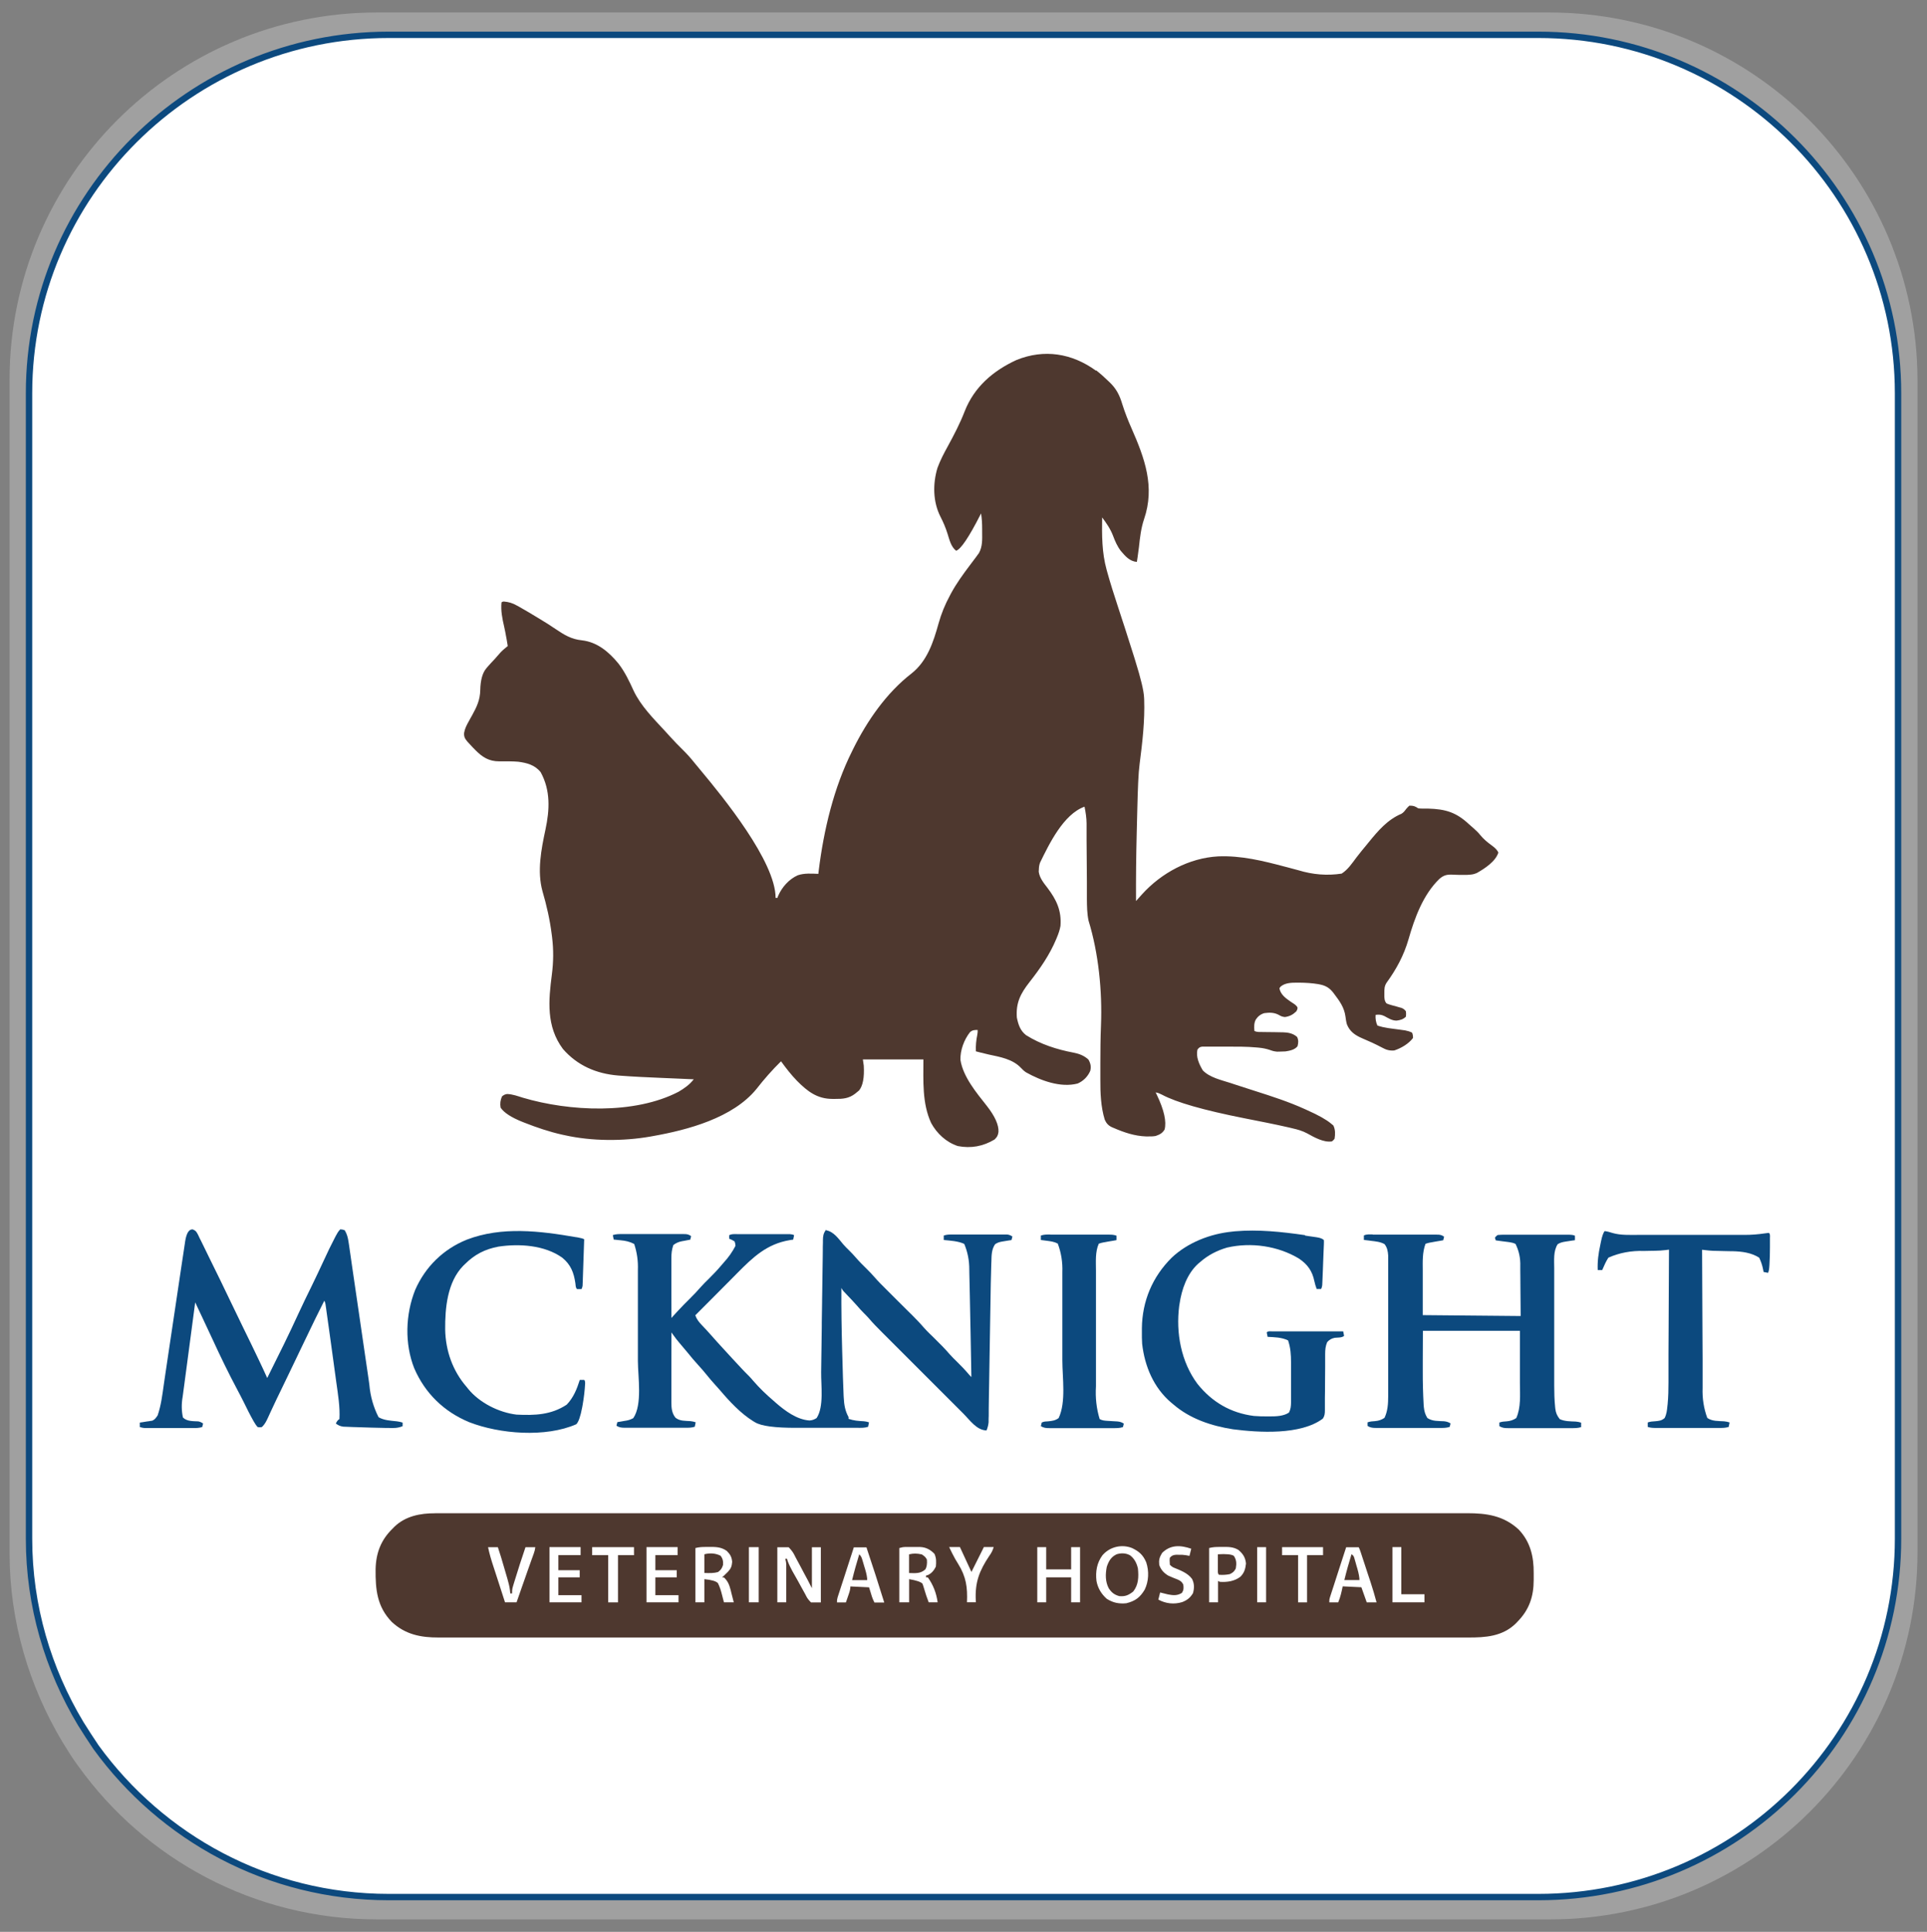 <?xml version="1.0" encoding="UTF-8"?>
<svg xmlns="http://www.w3.org/2000/svg" version="1.1" viewBox="0 0 302.09 302.91">
  <rect x="0" y="0" width="302.09" height="302.91" fill="#808080" stroke="none"/>
  <defs>
    <style>
      .cls-1 {
        fill: #0c497e;
      }

      .cls-2 {
        fill: #a0a0a0;
      }

      .cls-3 {
        fill: #4e382f;
      }

      .cls-4 {
        fill: #fff;
        stroke: #0c497e;
        stroke-miterlimit: 10;
      }
    </style>
  </defs>
  <!-- Generator: Adobe Illustrator 28.7.2, SVG Export Plug-In . SVG Version: 1.2.0 Build 154)  -->
  <g>
    <g id="Layer_2">
      <path class="cls-2" d="M242.9,1.96H59.1C27.3,1.96,1.5,27.76,1.5,59.56v183.9c0,10.9,3.1,21,8.3,29.7.8,1.3,1.6,2.6,2.5,3.8,10.4,14.5,27.5,24,46.8,24h183.9c31.8,0,57.6-25.8,57.6-57.6V59.56c-.1-31.8-25.9-57.6-57.7-57.6Z"/>
      <path class="cls-4" d="M241.15,5.46H60.95C29.85,5.46,4.55,30.66,4.55,61.66v179.6c0,10.6,3,20.5,8.1,29,.8,1.3,1.6,2.5,2.4,3.7,10.3,14.2,27,23.5,45.9,23.5h180.2c31.2,0,56.4-25.2,56.4-56.2V61.66c0-31-25.3-56.2-56.4-56.2Z"/>
      <path class="cls-3" d="M171.83,58.06c.63.49,1.23,1.02,1.8,1.58.1.09.2.19.31.29,1.07,1.02,1.58,2.04,2,3.45.41,1.3.9,2.55,1.45,3.79,2.07,4.71,3.7,9.16,1.96,14.24-.48,1.43-.64,2.87-.8,4.37-.06.52-.13,1.04-.21,1.56q-.03.23-.07.46c-.02.1-.03.2-.05.31-1.15-.11-1.78-.88-2.51-1.72-.56-.74-.9-1.52-1.22-2.38-.41-1.07-1.03-1.97-1.71-2.88-.04,2.81-.05,5.48.7,8.2.04.16.09.31.13.47.48,1.73,1.03,3.44,1.59,5.15.28.85.55,1.7.83,2.55.09.28.18.57.28.85.49,1.52.98,3.05,1.46,4.58.07.24.15.48.22.72q1.28,4.1,1.36,5.67c0,.11.01.22.02.33.12,3.37-.28,6.76-.71,10.1-.11.86-.17,1.71-.21,2.57,0,.12-.01.24-.02.37-.06,1.31-.1,2.61-.13,3.92,0,.26-.01.52-.02.78-.01.54-.02,1.08-.04,1.62-.01.54-.02,1.08-.04,1.62-.09,3.55-.13,7.1-.11,10.65.09-.1.17-.19.26-.29.11-.13.22-.25.34-.38.11-.12.22-.25.34-.38,3.04-3.36,7.38-5.7,11.93-5.95,3.62-.15,7.03.7,10.5,1.62.12.03.23.06.35.09.57.15,1.15.31,1.72.46q3.42,1.05,6.8.53c.97-.62,1.62-1.6,2.3-2.51.52-.68,1.06-1.34,1.61-2,.11-.14.23-.28.35-.43,1.46-1.79,2.94-3.53,5.11-4.44.33-.2.5-.43.73-.74q.25-.3.51-.53c.62-.02.88.08,1.4.42q.33.04.7.04c.14,0,.28,0,.42,0,.15,0,.3,0,.45,0,2.71.08,4.38.58,6.38,2.45.25.22.49.44.74.65.37.33.71.65,1.02,1.04.52.63,1.13,1.15,1.8,1.63q.87.62,1.04,1.14c-.45,1.39-2.14,2.49-3.36,3.18-.4.17-.68.24-1.11.27-.14.01-.29.02-.43.03-.42.01-.83,0-1.25,0-.13,0-.26,0-.39-.01-.26,0-.51-.02-.77-.03-.83-.02-1.3.13-1.93.67-2.55,2.46-3.89,6.14-4.84,9.47-.73,2.52-1.9,4.69-3.44,6.81-.36.55-.35,1.03-.35,1.67,0,.17,0,.34,0,.52.03.44.05.68.31,1.03q.25.14.56.22c.11.03.22.07.34.1.25.07.49.14.74.2q.18.05.37.11c.11.03.23.06.34.09.34.13.5.25.72.54q.06.42,0,.84c-.43.43-.86.54-1.46.62-.73,0-1.28-.37-1.91-.71-.51-.24-.83-.26-1.38-.19q-.07.9.28,1.67c1.09.39,2.25.47,3.39.63.16.02.33.05.49.07.15.02.3.04.45.06.4.08.74.17,1.11.36q.16.39.14.84c-.68.91-1.86,1.6-2.93,1.95-.79.07-1.3-.11-1.98-.48-1-.53-2.01-.99-3.06-1.43-1.11-.48-1.94-1.05-2.39-2.19-.12-.42-.17-.82-.23-1.25-.19-1.4-.92-2.4-1.76-3.51-.06-.08-.13-.17-.19-.25-.55-.69-1.14-1.05-2.02-1.23-.09-.02-.19-.04-.29-.06-.98-.16-1.95-.22-2.95-.23-.11,0-.22,0-.33,0-.91,0-1.89.01-2.61.61q-.1.13-.2.26c.18,1.01.99,1.57,1.79,2.13.19.13.39.25.58.38q.27.2.42.42t-.14.7c-.54.52-1.05.79-1.79.89-.43-.05-.59-.12-.95-.33-.74-.4-1.47-.39-2.29-.28-.58.18-.98.5-1.32,1-.3.58-.27,1.15-.22,1.79.43.22.89.16,1.37.17.22,0,.45,0,.67.01.35,0,.7.01,1.05.01.34,0,.68.01,1.02.02q.15,0,.31,0c.83.02,1.65.16,2.28.74.23.5.2.92.06,1.45-.44.56-1.2.7-1.88.81-.29.02-.58.03-.87.03-.15,0-.3,0-.45.01-.42-.04-.69-.1-1.08-.25-.61-.21-1.19-.32-1.82-.38-.11-.01-.22-.02-.34-.03-1.53-.14-3.08-.13-4.61-.13-.53,0-1.06,0-1.58,0-.34,0-.67,0-1.01,0q-.24,0-.48,0c-.15,0-.29,0-.44,0q-.19,0-.39,0c-.39.06-.51.16-.74.47-.26,1.13.27,2.31.84,3.25,1.07,1.13,2.92,1.52,4.36,1.99.22.07.44.14.66.22,1.06.35,2.12.69,3.19,1.03,2.67.85,5.29,1.7,7.84,2.86.12.05.25.11.37.17q2.58,1.15,3.68,2.07c.12.1.24.2.37.31.32.65.3,1.36.19,2.07q-.18.26-.42.42c-1.28.21-2.78-.65-3.87-1.25-.76-.41-1.52-.62-2.36-.81q-.22-.05-.45-.11c-2.34-.54-4.7-.99-7.06-1.46q-9.54-1.89-12.89-3.69c-.35-.18-.62-.3-1-.36.07.14.13.27.2.41q1.69,3.55,1.2,5.41c-.36.59-.75.78-1.4,1.01-.4.07-.78.08-1.19.07-.11,0-.22,0-.33,0-1.77-.06-3.43-.62-5.04-1.32-.1-.04-.2-.09-.31-.13-.55-.26-.86-.61-1.11-1.17-.62-2.02-.7-4.2-.69-6.3,0-.16,0-.32,0-.48,0-.51,0-1.02,0-1.53,0-.17,0-.35,0-.53,0-2,.02-4,.1-6,.21-5.3-.38-11.27-1.95-16.37-.24-1.13-.25-2.29-.26-3.44,0-.14,0-.28,0-.42,0-.3,0-.59,0-.89,0-.47,0-.94,0-1.41,0-1.34-.02-2.67-.03-4.01,0-.82-.01-1.64-.02-2.46,0-.31,0-.62,0-.93,0-.44,0-.87,0-1.31q0-.19,0-.38c-.01-.9-.14-1.74-.32-2.62-3.3,1.17-5.55,5.85-6.98,8.79-.13.39-.17.67-.18,1.07q0,.17-.02.34c.14.97.76,1.74,1.35,2.5,1.43,1.89,2.24,3.58,2.06,5.99-.11.64-.31,1.21-.56,1.81q-.06.14-.12.29c-1.03,2.46-2.54,4.63-4.18,6.72-1.4,1.79-2.15,3.24-1.98,5.55.23,1.11.52,2.04,1.44,2.76,2.26,1.43,4.86,2.26,7.47,2.75.87.17,1.65.47,2.31,1.08.34.59.46,1.13.28,1.79-.39.89-1.09,1.59-1.98,1.97-2.68.69-5.76-.46-8.07-1.75-.32-.21-.54-.42-.8-.7-1.31-1.39-3.28-1.72-5.06-2.1-.45-.1-.9-.21-1.36-.33-.13-.03-.26-.07-.39-.1-.09-.02-.17-.04-.26-.07-.04-.9.04-1.72.22-2.6q.07-.34.06-.75c-.51,0-.82,0-1.21.35-.92,1.17-1.55,2.85-1.49,4.36.42,2.64,2.49,5.11,4.1,7.15q1.95,2.48,1.86,4.12c-.08.56-.2.79-.61,1.19-1.8,1.08-3.7,1.43-5.77,1.03-1.81-.6-3.28-1.96-4.18-3.62-1.43-3.11-1.21-6.62-1.21-9.96h-9.49c.05.32.09.64.14.98q.16,2.77-.73,3.88c-.13.1-.25.2-.38.31-.08.06-.15.12-.23.19-.99.77-1.95.84-3.17.83-.12,0-.25,0-.38,0-2.41,0-3.92-1.17-5.57-2.83-.93-.96-1.73-1.99-2.51-3.07-1.38,1.36-2.66,2.81-3.85,4.34-3.7,4.54-10.76,6.42-16.24,7.39-.13.02-.25.05-.38.07-4.29.75-9.18.74-13.44-.21-.14-.03-.27-.06-.42-.09-2.01-.45-3.95-1.11-5.86-1.86-.11-.04-.22-.09-.33-.13q-2.64-1.05-3.44-2.24c-.11-.64-.04-1.15.21-1.75q.35-.34.82-.39c.86.03,1.65.33,2.46.58,7.28,2.16,17.49,2.67,24.42-.94.91-.54,1.72-1.11,2.37-1.95-.11,0-.22,0-.34-.01-1.06-.04-2.13-.09-3.19-.14-.55-.02-1.09-.05-1.64-.07-2.1-.09-4.2-.18-6.29-.34-.14-.01-.27-.02-.41-.03-3.39-.28-6.37-1.55-8.64-4.16-2.64-3.55-2.27-7.57-1.73-11.72.25-1.95.27-3.83.03-5.79-.02-.15-.04-.31-.06-.47-.29-2.3-.8-4.55-1.45-6.77-.86-3.12-.19-6.56.47-9.65.66-3.1.82-6.12-.75-9-.9-1.13-2.15-1.46-3.52-1.64-.46-.04-.92-.05-1.38-.06-.18,0-.35,0-.54,0-.35,0-.71,0-1.06,0-1.61,0-2.63-.65-3.74-1.77-.07-.07-.14-.15-.21-.22-.07-.07-.15-.15-.22-.22-.22-.22-.43-.45-.63-.68-.07-.08-.14-.15-.21-.23-.38-.45-.54-.77-.49-1.36.12-.67.4-1.22.73-1.8.11-.21.23-.41.34-.62.06-.1.11-.2.17-.3.74-1.33,1.26-2.44,1.29-3.98q.05-2.36.96-3.42c.1-.11.19-.23.29-.34.31-.36.64-.7.97-1.05.32-.36.63-.71.94-1.07.36-.38.74-.69,1.15-1.02-.06-.34-.12-.68-.17-1.02-.02-.11-.04-.21-.06-.32-.1-.58-.21-1.15-.34-1.72-.29-1.27-.54-2.47-.41-3.78q.14-.14.39-.14c.76.07,1.36.25,2.02.63.1.05.2.11.3.16,1,.56,1.98,1.15,2.97,1.75.08.05.17.1.25.15.88.53,1.75,1.07,2.59,1.65,1.35.91,2.43,1.57,4.07,1.74,2.42.27,4.24,1.82,5.73,3.63,1.01,1.3,1.71,2.78,2.39,4.27,1.12,2.37,3.09,4.35,4.86,6.26.32.34.63.68.94,1.03.61.68,1.25,1.33,1.9,1.97.66.65,1.27,1.33,1.84,2.05.31.39.64.77.96,1.16,3.52,4.22,11.76,14.32,11.76,20.02h.28c.04-.1.07-.2.11-.3.6-1.38,1.71-2.64,3.09-3.25,1.04-.35,2.14-.26,3.22-.22.02-.17.04-.35.06-.52.79-6.36,2.35-12.97,5.24-18.73.05-.11.11-.22.16-.33,2.2-4.43,5.21-8.79,9.15-11.84,2.46-1.95,3.42-4.91,4.23-7.82.44-1.58,1.02-2.99,1.8-4.43.05-.09.1-.18.14-.27.87-1.61,1.92-3.05,3.02-4.51.1-.14.2-.27.31-.41.19-.26.39-.51.58-.77.09-.12.17-.24.26-.36.08-.1.15-.2.23-.31.57-1.04.51-2.14.5-3.29,0-.16,0-.32,0-.48,0-.83-.04-1.63-.17-2.45q-.06.12-.12.24-2.68,5.26-3.79,5.62c-.83-.65-1.05-1.75-1.36-2.71-.29-.92-.65-1.76-1.09-2.62-1.19-2.33-1.23-5.14-.48-7.65.44-1.2,1.02-2.31,1.64-3.43.97-1.78,1.9-3.56,2.63-5.45,1.5-3.83,4.45-6.36,8.12-8.05,4.34-1.76,8.7-1.06,12.46,1.67Z"/>
      <path class="cls-3" d="M68.23,237.27q.17,0,.35,0c.39,0,.78,0,1.17,0,.28,0,.57,0,.85,0,.78,0,1.56,0,2.34,0,.85,0,1.69,0,2.54,0,1.49,0,2.97,0,4.46,0,1.59,0,3.19,0,4.78,0q.15,0,.31,0c.41,0,.82,0,1.23,0,4.28,0,8.56,0,12.84,0,.46,0,.92,0,1.38,0,.11,0,.23,0,.35,0,2.53,0,5.07,0,7.6,0,1.04,0,2.09,0,3.13,0,.12,0,.23,0,.35,0,6.6,0,13.21,0,19.81,0,.25,0,.49,0,.74,0,1.12,0,2.23,0,3.35,0,.5,0,1,0,1.49,0,.25,0,.5,0,.75,0,7.88,0,15.75,0,23.63,0,1.98,0,3.97,0,5.95,0,.12,0,.24,0,.37,0,3.77,0,7.53,0,11.3,0q.18,0,.36,0c2.6,0,5.19,0,7.79,0,.93,0,1.86,0,2.79,0,.23,0,.46,0,.69,0,3.68,0,7.36,0,11.04,0,3.71,0,7.41,0,11.12,0,.51,0,1.02,0,1.54,0,.1,0,.2,0,.3,0,1.59,0,3.18,0,4.77,0,1.56,0,3.13,0,4.69,0,.84,0,1.67,0,2.51,0,.76,0,1.52,0,2.28,0,.27,0,.55,0,.82,0,3.07,0,5.72.38,8.08,2.56,1.83,1.93,2.37,4.24,2.35,6.82,0,.36,0,.72,0,1.07,0,2.63-.71,4.72-2.59,6.61-.09.09-.17.18-.26.27-2.08,2-4.73,2.17-7.44,2.16-.29,0-.57,0-.86,0-.78,0-1.57,0-2.35,0-.85,0-1.71,0-2.56,0-1.5,0-2.99,0-4.49,0-1.61,0-3.21,0-4.82,0q-.15,0-.31,0c-.41,0-.83,0-1.24,0-4.19,0-8.39,0-12.58,0-.58,0-1.16,0-1.74,0-.12,0-.23,0-.35,0-2.55,0-5.1,0-7.65,0-.35,0-.7,0-1.05,0-.94,0-1.87,0-2.81,0-6.53,0-13.07,0-19.6,0-.12,0-.25,0-.37,0-1.37,0-2.75,0-4.12,0-.12,0-.25,0-.38,0q-1.01,0-1.5,0c-7.93,0-15.86,0-23.79,0-2,0-4,0-5.99,0q-.18,0-.37,0c-3.79,0-7.58,0-11.38,0q-.18,0-.36,0c-2.61,0-5.23,0-7.84,0-.94,0-1.87,0-2.81,0-.23,0-.47,0-.7,0-3.71,0-7.41,0-11.12,0-3.84,0-7.67,0-11.51,0-.41,0-.82,0-1.24,0-.1,0-.2,0-.31,0-1.6,0-3.2,0-4.8,0-1.57,0-3.15,0-4.72,0-.84,0-1.68,0-2.53,0-.77,0-1.53,0-2.3,0-.28,0-.55,0-.83,0-2.8.01-5.22-.47-7.34-2.44-2.33-2.41-2.57-5.1-2.54-8.28.06-2.54.84-4.59,2.68-6.37.09-.09.17-.18.26-.27,1.74-1.68,4.06-2.13,6.4-2.12ZM172.85,243.83c-.9,1.22-1.13,2.57-.96,4.06.21,1.13.75,2.03,1.61,2.8.99.63,1.91.81,3.07.7,1.4-.35,2.14-.9,2.88-2.13.64-1.32.7-2.9.24-4.29-.49-1.15-1.11-1.71-2.23-2.24-1.61-.64-3.47-.2-4.61,1.11ZM182.15,243.57c-.4.62-.5,1.08-.42,1.81.27.77.72,1.25,1.4,1.67.5.23,1,.43,1.52.63.44.21.62.34.85.77.07.54.08.85-.21,1.31-.71.46-1.4.4-2.2.24-.41-.09-.81-.19-1.22-.3-.09.37-.18.74-.28,1.12,1.17.63,2.45.78,3.74.39.77-.3,1.25-.67,1.69-1.4.22-.8.23-1.47-.14-2.23-.71-.97-1.89-1.37-2.97-1.82q-.23-.12-.51-.4-.08-.79,0-1.12c.32-.35.51-.41.99-.46q.23,0,.47.01c.16,0,.31,0,.47,0,.39.03.76.08,1.14.17.09-.37.18-.74.28-1.12-1.69-.58-3.28-.66-4.61.7ZM76.51,242.59c.21,1.02.5,2,.83,3,.05.16.1.32.16.49.17.51.33,1.03.5,1.54.11.35.23.7.34,1.05.28.86.55,1.71.83,2.57h1.81c.06-.17.12-.34.18-.51.22-.64.45-1.28.67-1.92.1-.27.19-.55.29-.82.14-.4.28-.8.42-1.2q.07-.2.14-.4c.22-.62.44-1.24.66-1.86.04-.11.08-.22.12-.33.07-.2.15-.41.22-.61q.18-.48.24-.99h-1.54q-.92,2.7-1.75,5.43c-.04.12-.07.24-.11.36-.03.11-.06.22-.1.34-.03.1-.05.19-.08.29q-.08.32-.06.83h-.28c-.02-.16-.03-.32-.05-.49-.08-.61-.22-1.18-.39-1.76-.03-.1-.06-.21-.09-.31-.06-.22-.13-.44-.19-.65-.1-.33-.19-.66-.29-.99-.29-1.02-.6-2.04-.94-3.05h-1.54ZM86.14,242.59v8.65h5.02v-1.12h-3.63v-2.79h3.35v-1.12h-3.35v-2.37h3.49v-1.26h-4.88ZM92.83,242.59v1.26h2.51v7.4h1.54v-7.4h2.51v-1.26h-6.56ZM101.35,242.59v8.65h5.02v-1.12h-3.63v-2.79h3.35v-1.12h-3.35v-2.37h3.49v-1.26h-4.88ZM109.02,242.73v8.51h1.4v-3.63q1.72.17,2.13.63c.29.59.47,1.16.63,1.8.03.12.06.23.09.35.07.28.15.57.22.85h1.54c-.12-.5-.25-.99-.38-1.48q-.05-.21-.1-.42c-.22-.83-.43-1.41-1.06-2h-.28c.3-.3.61-.61.92-.9.47-.51.59-.85.65-1.54-.07-.77-.3-1.18-.85-1.72-.91-.64-1.76-.63-2.83-.62q-.21,0-.42,0c-.59,0-1.08.02-1.66.17ZM117.4,242.59v8.65h1.54v-8.65h-1.54ZM121.86,242.59v8.65h1.4c0-.88,0-1.77,0-2.65,0-.3,0-.6,0-.9,0-.43,0-.86,0-1.3,0-.13,0-.27,0-.41,0-.13,0-.25,0-.38q0-.17,0-.33c-.02-.3-.07-.57-.16-.86h.28c.03.11.06.22.09.33.41,1.11,1.04,2.12,1.62,3.15.16.28.32.57.47.86.22.41.45.82.68,1.23.07.13.13.26.2.39q.22.41.7.89h1.54v-8.65h-1.4v6.42q-.32-.62-.64-1.25c-.22-.41-.44-.82-.66-1.23-.17-.31-.33-.62-.49-.93-.25-.49-.52-.97-.78-1.45-.08-.15-.16-.31-.24-.47q-.26-.5-.83-1.09h-1.81ZM133.86,242.59c-.09.27-.17.53-.26.81-.03.09-.06.18-.09.28-.15.47-.3.94-.46,1.42-.29.9-.58,1.79-.87,2.69-.09.27-.18.54-.27.82-.11.34-.22.68-.33,1.02-.05.15-.1.31-.15.46-.04.13-.09.27-.13.41q-.11.35-.09.76h1.4c.12-.34.23-.68.35-1.02.03-.1.07-.19.1-.29.14-.42.25-.76.25-1.2.97.05,1.93.09,2.93.14q.34,1.11.45,1.46t.39.92c.26.01.52.01.78,0,.14,0,.28,0,.43,0,.11,0,.22,0,.33,0-.9-2.89-1.82-5.78-2.79-8.65h-1.95ZM140.98,242.73v8.51h1.54v-3.63q1.67.28,2.09.7.15.4.28.86c.2.7.43,1.38.7,2.07h1.4q-.3-2.2-1.54-3.91h-.28v-.28c.1-.03.2-.06.31-.09.58-.28.94-.73,1.23-1.31.07-.73.09-1.34-.22-2.01-.61-.64-1.32-1.03-2.21-1.07-.12,0-.24,0-.37,0-.13,0-.27,0-.41,0-.14,0-.28,0-.42,0-.14,0-.28,0-.42,0-.13,0-.27,0-.41,0q-.18,0-.37,0-.38,0-.89.16ZM148.8,242.59c.13.26.26.52.38.78q.06.13.13.26c.27.55.57,1.07.9,1.59,1.25,2.01,1.48,3.66,1.38,6.01h1.4c0-.1-.01-.19-.02-.29-.14-2.83.55-4.63,2.11-6.97q.49-.65.7-1.4h-1.54q-.11.21-.21.43c-.58,1.16-1.16,2.32-1.74,3.48-.6-1.29-1.2-2.58-1.81-3.91h-1.67ZM162.61,242.59v8.65h1.4v-3.91h3.91v3.91h1.4v-8.65h-1.4v3.49h-3.91v-3.49h-1.4ZM189.55,242.73v8.51h1.4v-3.35c.09.05.18.09.28.14,1.13.08,2.3-.09,3.21-.79.61-.59.8-1.24.89-2.08-.1-.95-.46-1.51-1.17-2.12-.83-.52-1.66-.49-2.6-.48-.13,0-.26,0-.4,0-.58,0-1.05.02-1.61.17ZM197.08,242.59v8.65h1.4v-8.65h-1.4ZM200.99,242.59v1.26h2.51v7.4h1.4v-7.4h2.51v-1.26h-6.42ZM211.04,242.59c-.35,1.07-.69,2.13-1.04,3.2-.16.5-.32.99-.48,1.49-.16.48-.31.96-.46,1.43-.06.18-.12.36-.18.55-.08.26-.17.51-.25.77-.05.15-.09.29-.14.44q-.12.37-.1.78h1.4c.35-.86.51-1.58.7-2.51.97.05,1.93.09,2.93.14.28.78.55,1.57.84,2.37h1.54c-.28-1.07-.6-2.12-.94-3.17q-.07-.22-.15-.45c-.1-.31-.2-.62-.31-.93-.16-.48-.31-.96-.47-1.44-.1-.3-.2-.61-.3-.91-.05-.14-.09-.29-.14-.43-.04-.13-.09-.26-.13-.4-.04-.12-.08-.23-.12-.35q-.09-.29-.24-.56h-1.95ZM218.29,242.59v8.65h5.02v-1.26h-3.63v-7.4h-1.4Z"/>
      <path class="cls-1" d="M129.54,192.91c1.2.24,1.92,1.34,2.67,2.22.28.32.58.62.89.92.37.37.73.74,1.07,1.14.55.64,1.15,1.23,1.75,1.82.4.4.79.8,1.16,1.23.57.66,1.19,1.28,1.81,1.89.21.21.42.41.62.62.44.44.88.88,1.32,1.32.51.51,1.02,1.02,1.54,1.53.2.2.41.4.61.6.63.63,1.25,1.27,1.83,1.95.3.34.62.66.94.98.06.06.13.13.2.19.2.2.4.4.61.6.79.78,1.57,1.55,2.29,2.4.38.43.79.83,1.2,1.23.62.61,1.22,1.23,1.78,1.89q.18.22.45.48c-.04-2.39-.08-4.77-.13-7.16,0-.45-.02-.9-.03-1.36-.03-1.36-.05-2.72-.08-4.08-.01-.62-.03-1.23-.04-1.85-.01-.59-.02-1.17-.04-1.76,0-.22,0-.43-.01-.65q.01-2.12-.79-4.02c-.99-.45-2.13-.5-3.21-.61v-.7c.48-.16.86-.16,1.37-.16q.14,0,.29,0c.32,0,.63,0,.95,0,.22,0,.44,0,.66,0,.46,0,.92,0,1.39,0,.59,0,1.19,0,1.78,0,.46,0,.91,0,1.37,0,.22,0,.44,0,.66,0,.31,0,.61,0,.92,0,.17,0,.35,0,.53,0q.42.03.84.31c-.05.18-.09.37-.14.56q-.23.04-.47.07c-.2.03-.41.07-.61.1-.1.02-.2.03-.31.05-.47.08-.78.16-1.18.43-.56.81-.56,1.75-.58,2.69,0,.14-.01.29-.02.43-.07,2.08-.1,4.16-.13,6.24-.01.78-.02,1.56-.04,2.34-.04,2.22-.07,4.43-.11,6.65-.02,1.23-.04,2.46-.06,3.69-.01.78-.02,1.55-.04,2.33,0,.48-.02.96-.02,1.44,0,.22,0,.44,0,.67,0,.3,0,.61-.02.91,0,.17,0,.34,0,.51-.04.47-.15.86-.32,1.3-1.56-.03-2.61-1.61-3.64-2.64-.15-.15-.31-.3-.46-.46-.41-.41-.82-.82-1.23-1.23-.43-.43-.86-.86-1.3-1.3-.73-.73-1.45-1.45-2.18-2.18-.84-.84-1.67-1.67-2.51-2.51-.72-.72-1.44-1.44-2.16-2.16-.43-.43-.86-.86-1.29-1.29-.4-.4-.81-.81-1.21-1.21-.15-.15-.29-.29-.44-.44-.72-.72-1.42-1.43-2.08-2.21-.22-.25-.46-.49-.7-.73-.41-.4-.78-.82-1.15-1.25-.52-.59-1.07-1.16-1.61-1.73-.08-.09-.17-.18-.25-.27q-.11-.12-.23-.24t-.32-.49c-.02,3.23.03,6.45.12,9.68.01.47.03.93.04,1.4q.07,2.9.19,5.81c0,.11.01.21.02.32.06,1.12.21,2.05.75,3.03v.28c.79.28,1.55.34,2.39.38q.4.03.82.17c-.05.23-.09.46-.14.7-.56.19-1.09.16-1.67.16-.13,0-.26,0-.39,0-.43,0-.85,0-1.28,0-.3,0-.59,0-.89,0-.62,0-1.25,0-1.87,0-.79,0-1.59,0-2.38,0-.61,0-1.23,0-1.84,0-.29,0-.58,0-.88,0q-5.08.02-6.53-.87c-.1-.06-.2-.12-.3-.18-1.96-1.22-3.71-3.1-5.2-4.86-.27-.32-.55-.62-.83-.93-.44-.48-.86-.98-1.26-1.48-.43-.53-.87-1.04-1.33-1.54-.57-.62-1.1-1.25-1.62-1.9-.43-.53-.88-1.05-1.32-1.57-.32-.38-.63-.76-.91-1.17-.06-.09-.12-.17-.19-.26q-.07-.1-.14-.2c0,1.53-.01,3.05-.01,4.58,0,.71,0,1.42,0,2.13,0,.68,0,1.37,0,2.05,0,.26,0,.52,0,.78,0,.37,0,.73,0,1.1q0,.16,0,.32c0,.89.07,1.71.65,2.42.69.54,1.47.47,2.32.53q.42.04.84.18c-.05.23-.09.46-.14.7-.51.17-.97.16-1.49.16q-.16,0-.33,0c-.36,0-.72,0-1.09,0-.25,0-.5,0-.75,0-.53,0-1.05,0-1.58,0-.68,0-1.35,0-2.03,0-.52,0-1.04,0-1.56,0-.25,0-.5,0-.75,0-.35,0-.7,0-1.05,0-.1,0-.21,0-.31,0-.52,0-.9-.03-1.34-.32q.07-.28.14-.56.23-.04.47-.08c.21-.04.41-.07.62-.11q.15-.02.31-.05.59-.1,1.1-.39c1.45-2.14.73-6.43.72-8.93,0-.55,0-1.09,0-1.64,0-.92,0-1.83,0-2.75,0-1.06,0-2.11,0-3.17,0-.91,0-1.82,0-2.74,0-.54,0-1.08,0-1.63,0-.51,0-1.02,0-1.53,0-.27,0-.55,0-.82q.08-2.13-.58-4.1c-.71-.37-1.36-.51-2.15-.58-.1-.01-.2-.02-.31-.03-.25-.03-.5-.05-.75-.08-.05-.23-.09-.46-.14-.7.51-.17.98-.16,1.51-.16q.17,0,.34,0c.37,0,.73,0,1.1,0,.25,0,.51,0,.76,0,.53,0,1.07,0,1.6,0,.69,0,1.37,0,2.06,0,.53,0,1.05,0,1.58,0,.25,0,.51,0,.76,0,.35,0,.71,0,1.06,0,.1,0,.21,0,.32,0,.52,0,.75.02,1.19.32-.05.18-.09.37-.14.56-.14.03-.29.05-.44.08-.19.04-.38.07-.57.11-.1.02-.19.03-.29.05q-.76.14-1.35.6c-.24.7-.31,1.31-.31,2.05,0,.1,0,.2,0,.31,0,.33,0,.67,0,1,0,.23,0,.47,0,.7,0,.61,0,1.22,0,1.83,0,.62,0,1.25,0,1.87,0,1.22,0,2.45.01,3.67.11-.12.23-.25.34-.37.15-.16.3-.33.45-.49.07-.08.15-.16.23-.25.59-.64,1.19-1.25,1.81-1.86.63-.62,1.23-1.25,1.81-1.92.39-.44.8-.84,1.22-1.25.68-.68,1.34-1.36,1.95-2.09.12-.14.25-.28.37-.43q1.12-1.21,1.86-2.64-.01-.37-.14-.7-.41-.26-.84-.42v-.56c.4-.2.74-.16,1.19-.16.09,0,.19,0,.28,0,.31,0,.62,0,.93,0,.21,0,.43,0,.64,0,.45,0,.9,0,1.35,0,.58,0,1.16,0,1.73,0,.44,0,.89,0,1.33,0,.21,0,.43,0,.64,0,.3,0,.6,0,.89,0,.17,0,.34,0,.51,0q.4.02.68.16c-.05.23-.09.46-.14.7-.18.03-.35.05-.54.08-3.59.6-5.74,2.66-8.23,5.17-.19.19-.38.38-.57.58-.5.5-.99,1-1.49,1.5-.51.51-1.02,1.02-1.53,1.54-1,1-1.99,2-2.99,3,.24.66.59,1.08,1.07,1.58.15.16.31.32.46.49.07.08.15.15.22.23.24.25.47.51.7.78.59.68,1.2,1.34,1.81,2.01.26.28.51.56.77.84.25.28.51.56.76.83.14.15.28.3.42.45.73.79,1.45,1.58,2.22,2.33.24.24.45.49.67.75.97,1.12,2.04,2.15,3.17,3.11.12.11.25.22.37.33,1.44,1.25,3.29,2.63,5.26,2.76.44-.03.75-.14,1.12-.38,1.18-1.78.68-5.17.71-7.19,0-.48.01-.96.02-1.44.01-.92.03-1.83.04-2.75.01-1.01.03-2.03.04-3.04,0-.2,0-.4,0-.6.02-1.09.03-2.17.05-3.26,0-.1,0-.19,0-.29,0-.39.01-.77.02-1.16.02-1.2.03-2.39.05-3.59,0-.67.02-1.34.03-2.01,0-.31,0-.62.01-.93,0-.42,0-.84.02-1.26,0-.12,0-.24,0-.37.01-.66.07-1.08.48-1.62Z"/>
      <path class="cls-1" d="M30.14,192.75c.6.2.69.44.97.99.06.13.12.26.18.39.07.14.14.27.21.41.16.33.32.65.48.98.27.57.55,1.13.83,1.7,1.18,2.39,2.35,4.78,3.49,7.18.62,1.31,1.26,2.61,1.89,3.91.77,1.57,1.54,3.15,2.29,4.73.06.13.13.26.19.4.42.87.82,1.75,1.22,2.63.81-1.61,1.61-3.23,2.4-4.85.06-.12.12-.24.18-.36.8-1.63,1.57-3.27,2.33-4.92.65-1.41,1.33-2.81,2.02-4.21.68-1.4,1.35-2.81,2-4.22.52-1.14,1.06-2.26,1.64-3.37.06-.11.11-.22.17-.33.21-.39.39-.73.71-1.05q.34,0,.7.14c.37.61.51,1.2.61,1.9q.02.16.05.31c.05.35.1.69.15,1.04.04.25.07.5.11.75.08.54.16,1.07.23,1.61.12.85.25,1.7.37,2.54.2,1.34.39,2.68.59,4.03.35,2.4.7,4.8,1.05,7.2.12.84.24,1.68.37,2.52.08.53.15,1.05.23,1.58.04.24.07.48.1.73q.24,2.75,1.45,5.11c.87.5,1.87.53,2.86.64q.49.06.91.2v.56c-.77.33-1.45.31-2.27.28-.14,0-.28,0-.42,0-.29,0-.59-.01-.88-.02-.44-.01-.88-.02-1.32-.03-.83-.02-1.67-.05-2.5-.08-.12,0-.24,0-.37-.01-.33-.01-.66-.02-.99-.04-.18,0-.36-.01-.55-.02-.49-.07-.77-.2-1.17-.49q.24-.54.56-.7c.11-1.92-.22-3.81-.48-5.71-.05-.36-.1-.73-.15-1.09-.1-.76-.21-1.51-.31-2.27-.12-.87-.24-1.75-.36-2.62-.12-.84-.23-1.69-.35-2.53-.05-.36-.1-.72-.15-1.07-.07-.5-.14-1-.21-1.49q-.03-.22-.06-.45c-.02-.13-.04-.27-.06-.41-.02-.12-.03-.24-.05-.36q-.04-.29-.19-.56c-.98,1.94-1.94,3.9-2.87,5.86-.34.71-.68,1.43-1.03,2.14-.14.29-.28.59-.42.88q-.1.22-.21.44c-.42.87-.84,1.75-1.26,2.62-.36.74-.71,1.48-1.07,2.22-.07.15-.14.3-.22.45-.14.3-.28.59-.43.89-.31.65-.62,1.3-.92,1.96-.05.11-.1.22-.15.33-.09.2-.18.39-.27.59-.25.54-.49,1.01-.92,1.42q-.35.09-.7,0-.26-.3-.51-.73c-.05-.08-.09-.16-.14-.24-.54-.95-1.02-1.93-1.5-2.91-.33-.67-.68-1.33-1.03-1.99-1.36-2.56-2.63-5.17-3.84-7.81-.56-1.21-1.12-2.41-1.69-3.61-.1-.22-.21-.44-.31-.66-.25-.53-.5-1.06-.75-1.59-.27,2.06-.55,4.13-.82,6.19-.13.96-.25,1.92-.38,2.87-.12.93-.25,1.85-.37,2.78-.05.35-.09.7-.14,1.06-.07.5-.13.99-.2,1.49-.02.14-.04.29-.06.44q-.29,1.66.05,3.22c.6.62,1.6.57,2.4.61q.34.05.76.33c-.05.18-.09.37-.14.56-.48.15-.92.16-1.42.16q-.26,0-.53,0c-.19,0-.38,0-.57,0-.2,0-.39,0-.59,0-.41,0-.82,0-1.23,0-.52,0-1.05,0-1.57,0-.4,0-.81,0-1.21,0-.19,0-.39,0-.58,0-.27,0-.54,0-.81,0-.15,0-.31,0-.47,0q-.38-.02-.8-.16v-.7c.15-.02.31-.04.47-.07.2-.03.41-.07.61-.1q.15-.02.31-.04c.1-.02.2-.03.3-.05.09-.01.18-.03.27-.04.41-.18.57-.45.83-.82.54-1.55.74-3.22.97-4.84.04-.25.08-.51.11-.76.08-.54.16-1.08.24-1.62.13-.85.25-1.71.38-2.56.32-2.12.63-4.24.95-6.36.25-1.65.49-3.31.74-4.96.13-.85.25-1.7.38-2.55.08-.53.16-1.06.24-1.58.04-.24.07-.49.11-.73.05-.33.1-.67.15-1,.01-.1.03-.19.04-.29q.29-1.89,1.1-1.92Z"/>
      <path class="cls-1" d="M215.22,193.59c.12,0,.23,0,.35,0,.38,0,.76,0,1.14,0,.26,0,.53,0,.79,0,.56,0,1.11,0,1.67,0,.71,0,1.42,0,2.14,0,.55,0,1.09,0,1.64,0,.26,0,.53,0,.79,0,.37,0,.73,0,1.1,0q.16,0,.33,0c.53,0,.77.01,1.22.32-.05.18-.09.37-.14.56-.17.03-.33.06-.5.09-.22.04-.44.08-.66.11-.11.02-.22.04-.33.06-.11.02-.21.04-.32.06-.1.02-.19.03-.29.05q-.29.05-.68.19c-.5,1.35-.44,2.77-.43,4.19,0,.18,0,.35,0,.54,0,.66,0,1.32,0,1.98,0,1.47,0,2.95,0,4.47q7.6.07,15.35.14c-.01-1.59-.03-3.17-.04-4.81q0-.75-.01-1.51,0-.45-.01-.9c0-.2,0-.4,0-.6q.06-1.88-.75-3.49c-.33-.15-.6-.22-.96-.27-.12-.02-.25-.04-.38-.05-.13-.02-.26-.03-.39-.05-.13-.02-.26-.04-.4-.05-.32-.04-.64-.09-.96-.13-.05-.14-.09-.28-.14-.42q.14-.21.42-.42c.39-.04.74-.05,1.13-.05.12,0,.23,0,.35,0,.38,0,.76,0,1.14,0,.26,0,.53,0,.79,0,.55,0,1.11,0,1.66,0,.71,0,1.42,0,2.14,0,.55,0,1.09,0,1.64,0,.26,0,.53,0,.79,0,.37,0,.73,0,1.1,0,.11,0,.22,0,.33,0q.75,0,1.06.16v.7q-.25.04-.5.07c-.22.03-.43.07-.65.1-.11.02-.22.03-.33.05-.47.08-.82.15-1.23.41-.7,1.09-.54,2.53-.54,3.78,0,.22,0,.44,0,.66,0,.59,0,1.18,0,1.78,0,.62,0,1.25,0,1.87,0,1.05,0,2.09,0,3.14,0,1.2,0,2.41,0,3.61,0,1.04,0,2.08,0,3.12,0,.62,0,1.24,0,1.86,0,.58,0,1.17,0,1.75,0,.21,0,.42,0,.64,0,1.1.03,2.2.14,3.29,0,.1.02.19.03.29.08.67.28,1.11.7,1.64.79.36,1.64.34,2.5.38q.43.03.85.17v.7c-.55.18-1.11.16-1.69.16-.11,0-.23,0-.34,0-.37,0-.75,0-1.12,0-.26,0-.52,0-.78,0-.55,0-1.09,0-1.64,0-.7,0-1.4,0-2.1,0-.54,0-1.08,0-1.61,0-.26,0-.52,0-.77,0-.36,0-.72,0-1.08,0-.11,0-.21,0-.32,0-.52,0-.92-.02-1.37-.32v-.56c.41-.14.74-.17,1.17-.19q.82-.06,1.48-.51c.75-1.67.58-3.65.57-5.43,0-.21,0-.42,0-.64,0-.78,0-1.56,0-2.33q0-2.61,0-5.28h-15.21c0,1.57-.01,3.15-.02,4.77,0,.49,0,.98,0,1.49q-.01,2.7.14,5.38.01.17.03.34c.07.64.21,1.14.55,1.69.79.53,1.69.46,2.61.51.42.05.66.12,1.02.33q-.04.27-.14.56c-.52.17-1,.16-1.55.16q-.17,0-.35,0c-.38,0-.76,0-1.14,0-.26,0-.53,0-.79,0-.55,0-1.11,0-1.66,0-.71,0-1.42,0-2.13,0-.55,0-1.09,0-1.64,0-.26,0-.52,0-.79,0-.37,0-.73,0-1.1,0-.11,0-.22,0-.33,0-.53,0-.93-.02-1.38-.32v-.56c.41-.14.74-.17,1.17-.19q.82-.06,1.48-.51c.51-1.06.58-2.23.58-3.4,0-.1,0-.19,0-.29,0-.32,0-.64,0-.96,0-.23,0-.46,0-.69,0-.62,0-1.25,0-1.87,0-.39,0-.78,0-1.17,0-1.36,0-2.73,0-4.09,0-1.27,0-2.54,0-3.81,0-1.09,0-2.18,0-3.28,0-.65,0-1.3,0-1.95,0-.61,0-1.22,0-1.84,0-.22,0-.45,0-.67,0-.31,0-.61,0-.92,0-.17,0-.34,0-.52-.05-.67-.15-1.26-.58-1.79-.67-.36-1.36-.42-2.11-.51-.12-.02-.24-.03-.36-.05-.25-.03-.51-.06-.76-.09v-.7c.44-.22.91-.16,1.39-.16Z"/>
      <path class="cls-1" d="M204.61,193.74c.13.02.26.04.39.06.37.05.74.11,1.11.16q.17.02.34.05.78.12,1.09.43.02.31,0,.71c0,.15-.01.29-.02.45,0,.16-.01.32-.02.48,0,.16-.01.33-.02.49-.01.35-.03.69-.04,1.04-.02.53-.04,1.06-.06,1.59-.01.33-.03.67-.04,1,0,.16-.01.32-.02.48,0,.15-.01.29-.02.45,0,.13-.01.26-.02.39q-.03.31-.17.59h-.7c-.15-.4-.27-.8-.36-1.22-.33-1.6-1.06-2.63-2.42-3.55-3.29-1.98-7.51-2.59-11.27-1.72-1.58.46-3.01,1.2-4.24,2.29-.09.08-.19.16-.29.24-1.74,1.58-2.59,4.04-2.92,6.32-.02.1-.03.2-.05.3-.54,4.22.29,8.76,2.86,12.22,2.27,2.84,5.21,4.57,8.85,5.03.69.06,1.38.07,2.07.07.14,0,.28,0,.43,0,1,0,2.14-.03,3-.6.27-.54.31-.98.32-1.58q0-.26,0-.53c0-.19,0-.38,0-.57,0-.2,0-.39,0-.59,0-.41,0-.82,0-1.23,0-.52,0-1.05,0-1.57,0-.41,0-.81,0-1.22,0-.19,0-.39,0-.58,0-1.22-.07-2.28-.46-3.44-.98-.49-2.14-.51-3.21-.56-.05-.23-.1-.46-.14-.7.25-.25.58-.16.91-.16q.17,0,.33,0c.12,0,.23,0,.35,0,.38,0,.77,0,1.15,0,.27,0,.53,0,.8,0,.7,0,1.4,0,2.1,0,.71,0,1.43,0,2.14,0,1.4,0,2.81,0,4.21,0,.05.23.1.46.14.7-.32.32-1.06.26-1.49.31-.53.13-.78.27-1.16.67-.27.63-.32,1.22-.32,1.9,0,.1,0,.21,0,.31,0,.22,0,.44,0,.66,0,.35,0,.7,0,1.05,0,.87-.01,1.74-.02,2.61,0,.74,0,1.47-.02,2.21,0,.35,0,.69,0,1.04,0,.21,0,.42,0,.64q0,.14,0,.29c0,.5-.04.87-.32,1.29-3.49,2.61-10.06,2.19-14.1,1.67-3.38-.53-6.73-1.64-9.35-3.91-.11-.09-.23-.19-.34-.28-2.74-2.34-4.14-5.69-4.54-9.21-.04-.64-.05-1.28-.04-1.92,0-.17,0-.34,0-.52.05-4.26,1.65-8.06,4.67-11.06,2.51-2.38,6.05-3.75,9.46-4.09.15-.02.29-.03.44-.05,3.69-.32,7.34.08,10.99.6Z"/>
      <path class="cls-1" d="M90.29,193.98c.1.02.2.03.3.05q.68.12.99.28c-.06,2.06-.13,4.12-.21,6.18,0,.13,0,.27-.01.41,0,.12-.01.24-.02.37,0,.11,0,.21-.01.32q-.03.26-.17.54c-.23,0-.47,0-.7,0-.25-.25-.21-.59-.26-.92-.24-1.66-.72-2.92-2.06-4.01-2.78-1.98-6.76-2.22-10.01-1.73-2.11.4-3.73,1.23-5.25,2.75-.09.08-.17.17-.26.25-2.5,2.56-2.86,6.64-2.83,10.02.07,3.32,1.18,6.48,3.37,8.99q.11.14.23.29c1.77,2.18,4.81,3.71,7.59,4.04,2.85.14,5.42.05,7.86-1.56,1.07-1.12,1.59-2.43,2.05-3.88.23,0,.47,0,.7,0q.14.14.14.53c-.06,1.16-.2,2.29-.4,3.43-.02.13-.05.25-.07.38q-.4,2.11-.92,2.61c-4.8,2.11-12,1.54-16.8-.33-3.94-1.64-6.91-4.52-8.6-8.44-1.53-3.86-1.38-8.45.14-12.28,1.59-3.64,4.41-6.4,8.09-7.89,5.5-2.11,11.48-1.37,17.14-.39Z"/>
      <path class="cls-1" d="M251.65,193.05c.4.05.75.16,1.13.28,1.31.38,2.73.3,4.07.3.2,0,.39,0,.59,0,.53,0,1.06,0,1.58,0,.33,0,.66,0,.99,0,1.16,0,2.32,0,3.48,0,1.07,0,2.15,0,3.22,0,.93,0,1.85,0,2.78,0,.55,0,1.1,0,1.65,0,.52,0,1.04,0,1.56,0,.28,0,.56,0,.83,0,1.04,0,2.05-.08,3.08-.23.23-.03.47-.06.7-.09.23.23.16.51.16.83,0,.14,0,.29,0,.44,0,.16,0,.31,0,.47q0,.24,0,.48c0,.93-.02,1.86-.08,2.79q0,.15-.02.29-.04.65-.2.97c-.23-.05-.46-.09-.7-.14-.02-.12-.04-.25-.07-.37q-.19-.98-.62-1.87c-1.25-.79-2.69-.97-4.14-1.01q-.15,0-.3,0c-.31,0-.62-.02-.93-.02-.41,0-.82-.02-1.22-.03q-.27,0-.55-.01c-.41-.02-.81-.05-1.21-.1-.11-.01-.22-.03-.34-.04-.08,0-.17-.02-.26-.03.01,3.06.03,6.12.04,9.18,0,1.42.01,2.84.02,4.26,0,1.24.01,2.48.02,3.72,0,.66,0,1.31,0,1.97,0,.62,0,1.24,0,1.85,0,.23,0,.45,0,.68q-.09,2.48.74,4.72c.79.53,1.7.46,2.63.52q.44.04.86.18c-.05.23-.09.46-.14.7-.52.17-1,.16-1.53.16q-.17,0-.34,0c-.38,0-.75,0-1.13,0-.26,0-.52,0-.78,0-.55,0-1.09,0-1.64,0-.7,0-1.4,0-2.1,0-.54,0-1.08,0-1.62,0-.26,0-.52,0-.78,0-.36,0-.72,0-1.08,0q-.16,0-.32,0c-.47,0-.91,0-1.37-.16v-.7c.41-.14.74-.17,1.17-.19.59-.05,1.03-.09,1.48-.51.3-.59.37-1.2.43-1.85.01-.11.02-.22.04-.34.11-1.15.13-2.29.13-3.44,0-.23,0-.46,0-.69,0-.61,0-1.22,0-1.84,0-.64,0-1.29,0-1.93,0-1.21.01-2.43.02-3.64,0-1.38.01-2.76.02-4.15.01-2.84.03-5.68.04-8.52-.17.02-.35.05-.52.07-.57.07-1.14.1-1.72.11-.22,0-.43,0-.65.01-.33,0-.66.01-1,.02q-3.01-.1-5.61,1.05c-.4.62-.68,1.28-.97,1.95h-.7c-.06-1.36.11-2.6.4-3.93.04-.18.08-.37.11-.55q.28-1.34.6-1.65Z"/>
      <path class="cls-1" d="M164.64,193.59c.11,0,.21,0,.32,0,.35,0,.71,0,1.06,0,.25,0,.49,0,.74,0,.51,0,1.03,0,1.54,0,.66,0,1.32,0,1.98,0,.51,0,1.01,0,1.52,0,.24,0,.49,0,.73,0,.34,0,.68,0,1.02,0,.1,0,.2,0,.31,0,.43,0,.76.02,1.17.16v.7c-.17.03-.33.06-.5.09-.22.04-.44.08-.66.11-.11.02-.22.04-.33.06-.11.02-.21.04-.32.06-.1.02-.19.03-.29.05q-.29.05-.68.19c-.58,1.3-.44,2.85-.44,4.24,0,.22,0,.43,0,.65,0,.58,0,1.17,0,1.75,0,.61,0,1.22,0,1.84,0,1.03,0,2.06,0,3.09,0,1.19,0,2.37,0,3.56,0,1.02,0,2.04,0,3.06,0,.61,0,1.22,0,1.82,0,.57,0,1.15,0,1.72,0,.21,0,.42,0,.63q-.17,2.68.58,5.14c.4.23.8.25,1.26.28.16.01.33.02.5.03.34.02.68.04,1.02.06.41.04.65.12,1,.33q-.04.27-.14.56c-.52.17-1,.16-1.55.16q-.17,0-.35,0c-.38,0-.76,0-1.14,0-.26,0-.53,0-.79,0-.55,0-1.11,0-1.66,0-.71,0-1.42,0-2.13,0-.55,0-1.09,0-1.64,0-.26,0-.52,0-.79,0-.37,0-.73,0-1.1,0-.11,0-.22,0-.33,0-.53,0-.93-.02-1.38-.32q.05-.27.14-.56c.35-.17.62-.17,1.01-.19.63-.06,1.12-.12,1.64-.51,1.19-2.5.58-6.34.58-9.05,0-.53,0-1.06,0-1.59,0-.89,0-1.77,0-2.66,0-1.02,0-2.04,0-3.06,0-.88,0-1.77,0-2.65,0-.52,0-1.05,0-1.57,0-.49,0-.98,0-1.48,0-.26,0-.53,0-.79q.09-2.37-.72-4.51c-.55-.29-1.11-.36-1.72-.44-.18-.02-.35-.05-.53-.07-.13-.02-.27-.03-.4-.05v-.7c.5-.17.95-.16,1.47-.16Z"/>
      <path class="cls-3" d="M177.13,243.85c.71.54,1.06,1.22,1.26,2.09.13,1.3.1,2.56-.74,3.61-.72.57-1.26.81-2.19.72-.78-.22-1.2-.56-1.64-1.22-.56-1.04-.54-2.25-.31-3.39.31-.89.66-1.53,1.54-1.95.71-.22,1.43-.2,2.09.15Z"/>
      <path class="cls-3" d="M190.94,243.71q1.94-.12,2.49.25c.43.65.43,1.22.3,1.98-.26.49-.44.64-.93.88-.58.12-1.13.15-1.72.1q-.14-.14-.16-.44c0-.13,0-.26,0-.39,0-.14,0-.28,0-.42,0-.15,0-.29,0-.44,0-.15,0-.29,0-.44,0-.36,0-.72,0-1.08Z"/>
      <path class="cls-3" d="M112.95,243.92c.36.47.44.87.4,1.46-.17.53-.32.76-.76,1.1-.74.23-1.4.18-2.17.16v-2.93c.86-.22,1.72-.18,2.53.22Z"/>
      <path class="cls-3" d="M144.47,243.71c.4.25.63.41.84.84q.08.98-.24,1.52c-.77.71-1.57.6-2.56.58v-2.93c.69-.17,1.26-.15,1.95,0Z"/>
      <path class="cls-3" d="M211.87,243.71q.28.14.4.45c.04.14.08.27.12.41.04.15.09.3.13.45.04.16.09.31.13.47.05.15.09.31.14.47q.33,1.16.33,1.79h-2.37c.33-1.36.71-2.7,1.12-4.05Z"/>
      <path class="cls-3" d="M134.7,243.71c.33.33.39.55.52.99.04.14.09.28.13.43.04.15.09.3.13.45.05.15.09.29.14.45q.33,1.1.33,1.73h-2.37c.33-1.36.71-2.7,1.12-4.05Z"/>
    </g>
  </g>
</svg>